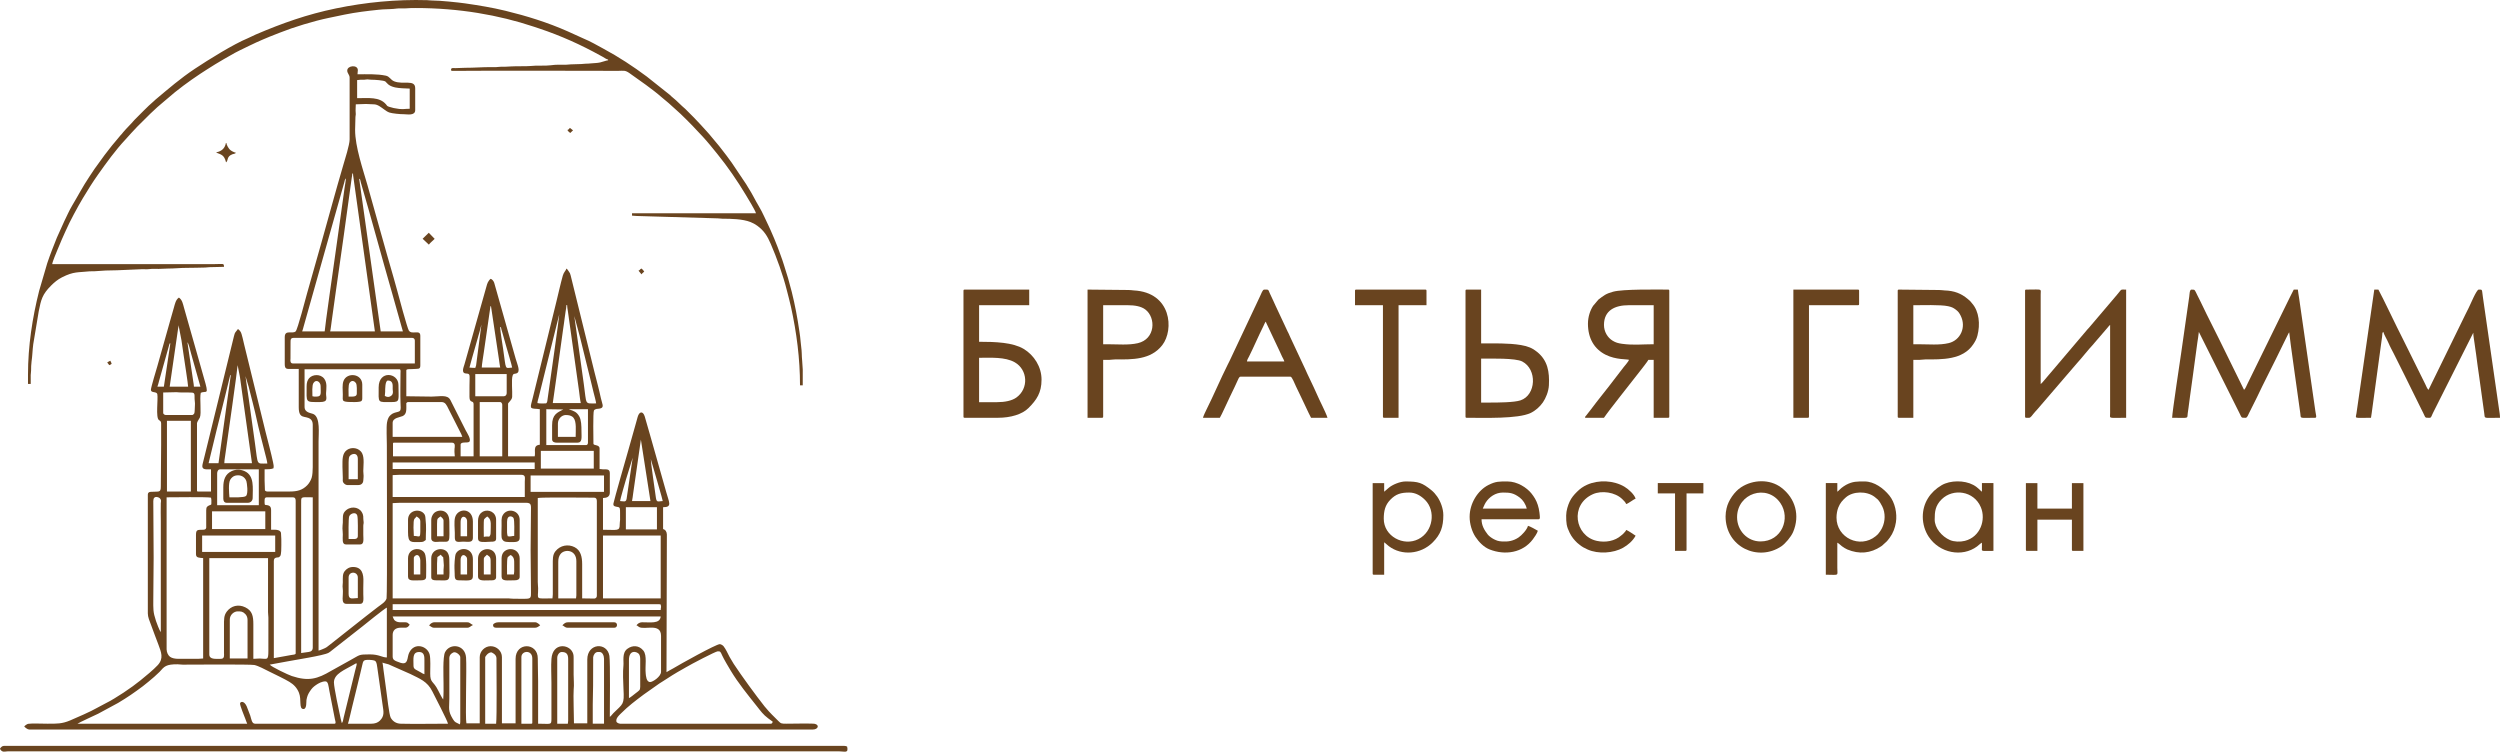 <?xml version="1.0" encoding="UTF-8"?> <svg xmlns="http://www.w3.org/2000/svg" xmlns:xlink="http://www.w3.org/1999/xlink" xmlns:xodm="http://www.corel.com/coreldraw/odm/2003" xml:space="preserve" width="619.907mm" height="186.393mm" version="1.1" style="shape-rendering:geometricPrecision; text-rendering:geometricPrecision; image-rendering:optimizeQuality; fill-rule:evenodd; clip-rule:evenodd" viewBox="0 0 18377.29 5525.68"> <defs> <style type="text/css"> .fil0 {fill:#69441F} </style> </defs> <g id="Слой_x0020_1">  <g id="_2659483984"> <path class="fil0" d="M15967.32 3071.06c129.58,0 108.82,9.19 114.59,-33.39 1.82,-13.42 4.21,-27.53 5.67,-39.64 3.46,-28.74 6.68,-51.02 10.49,-80.11 6.68,-50.94 14.03,-105.45 21.96,-159.23l32.4 -239.41c3.06,-23.36 9.13,-54.65 11.19,-79.41l297.98 595.95c19.04,38.11 11.87,35.23 46.31,35.23 11.46,0 19.5,-23.88 24.16,-33.22l59.39 -118.79c13.65,-27.29 24.64,-52.3 38.25,-79.53 14.02,-28.04 26.25,-52.5 40.27,-80.53 13.69,-27.37 25.57,-51.15 39.26,-78.52 6.9,-13.81 12.64,-25.32 19.13,-38.26l78.52 -160.06c3.48,-6.97 6.18,-12.28 10.05,-20.15l6.09 -12.04c0.33,-0.56 0.82,-1.34 1.16,-1.86 3.61,-5.63 1.19,-2.15 3.85,-5.21 0,22.2 71.02,517.85 81.37,595.12 5.63,42.09 -12.41,33.04 108.89,33.04 14.15,0 6.28,-19.04 1.71,-50.03l-111.34 -773.52c-2.53,-17.48 -5.64,-38.75 -8.32,-58.12 -2.58,-18.63 -7.38,-42.37 -8.89,-60.57l-30.2 0c-15.62,29.52 -30.32,60.63 -45.3,90.6l-294.95 601.99c-6.47,12.93 -15.42,37.15 -25.17,44.29l-182.21 -370.46c-31.38,-62.77 -61.66,-123.32 -92.61,-185.23 -15.35,-30.7 -29.93,-62.89 -45.3,-93.62 -7.8,-15.6 -14.93,-29.86 -23.16,-46.31 -21.04,-42.08 -15.24,-41.27 -43.29,-41.27 -14.01,0 -13.9,35.86 -16,50.43 -2.53,17.48 -5.64,38.76 -8.33,58.12 -5.39,38.93 -11.6,81.2 -17.05,118.85 -11.64,80.49 -22.99,158.68 -33.96,237.84 -4.96,35.82 -66.61,441.36 -66.61,476.99z"></path> <path class="fil0" d="M17429.01 3071.06c0.87,-10.38 4.1,-26.76 5.52,-36.76l70.5 -518.4c1.75,-12.32 4.05,-26.11 5.52,-39.78 3.27,-30.44 0.13,-29.7 9.06,-36.24 4.46,19.17 27.93,57.05 37.51,80.27 11,26.65 25.98,52.75 38.99,78.79 27.11,54.21 52.42,104.84 79.53,159.06l116.78 236.57c7.22,14.43 13.34,26.68 20.14,40.27 19.86,39.72 10.21,36.24 48.32,36.24 11.62,0 13.09,-14.19 23.15,-34.23l296.97 -590.91c0,26.51 6.39,52.18 9.31,78.27 2.88,25.76 8.27,54.17 11.29,79.31 6.53,54.27 14.37,106.05 21.85,159.35l38.17 275.91c5.74,41.67 -10.95,32.3 115.68,32.3 0,-22.96 -3.58,-38.75 -6.56,-59.88l-111.05 -770.79c-2.69,-19.36 -5.8,-40.63 -8.32,-58.12 -8.29,-57.33 -1.28,-53.45 -31.1,-53.45 -15.35,0 -63.48,114.94 -72.48,132.88 -7.82,15.59 -14.93,29.86 -23.15,46.31l-272.81 557.7c-9.51,-6.97 -18.33,-30.62 -24.16,-42.28l-161.07 -325.16c-15.7,-31.39 -29.6,-59.2 -45.3,-90.6 -45.95,-91.9 -89.61,-187.57 -137.91,-278.85l-30.2 0 -130.77 908.12c-6.33,42.82 -24.5,34.12 106.61,34.12z"></path> <path class="fil0" d="M14886.15 2137.87l0 924.12c0,12.04 8.56,9.06 30.2,9.06 10.42,0 23.67,-20.06 29.76,-27.62l18.12 -21.14c3.9,-4.83 6.09,-6.3 10.21,-10.93l184.27 -214.37c7.66,-8.05 10.24,-12.87 18.12,-21.14 7.67,-8.05 10.24,-12.87 18.12,-21.14l73.99 -86.07c28.47,-29.9 86.97,-104.91 111.76,-129.85 8.17,-8.21 10.23,-12.89 18.1,-21.15 13.65,-14.34 24.1,-29.45 37.75,-43.79l36.24 -42.28c7.66,-8.04 10.25,-12.87 18.12,-21.14 7.66,-8.05 11.53,-15.97 20.38,-21.9l-0.01 646.29c-0.27,46.18 -18.65,36.23 117.79,36.23l0 -942.24c-47.29,0 -28.09,-6.77 -68.79,39.93l-203.92 240.02c-3.95,4.67 -6.32,6.2 -10.27,10.87l-268.93 316.96c-7.88,8.27 -10.45,13.09 -18.12,21.14 -13.45,14.12 -46.31,57.76 -58.13,65.68l0.01 -658.37c0.27,-45.61 17.11,-36.23 -105.71,-36.23 -6.96,0 -9.06,2.1 -9.06,9.06z"></path> <path class="fil0" d="M11790.64 2388.53c0,-107.53 81.61,-144.96 181.2,-144.96l184.22 0 0 286.9c-85.05,0 -148.27,8.47 -232.41,-3.15 -28.74,-3.97 -46.87,-9.25 -68.39,-22.22 -38.98,-23.49 -64.62,-67.69 -64.62,-116.57zm-117.78 -9.06c0,108.82 47.6,187.09 130.79,228.59 76.11,37.96 158.05,30.86 171.2,37.17 -2.88,10.79 -32.34,44.77 -39.67,53.95l-60.4 78.52c-57.81,77.27 -127.06,160.45 -184.67,238.13 -7.3,9.85 -12.81,16 -19.86,25.44 -3.76,5.04 -6.23,8.38 -10.56,13.6 -6.82,8.24 -6.94,3.69 -7.98,16.18l138.92 0c38.59,-57.63 190.73,-246.5 244.65,-317.07 7.64,-9.99 79.02,-99.42 81.51,-108.75l39.26 0 0 425.82 105.7 0c6.96,0 9.06,-2.1 9.06,-9.06l0 -924.12c0,-6.96 -2.1,-9.06 -9.06,-9.06 -87.82,0 -330.37,-4.41 -404.14,15.64 -53.6,14.57 -69.94,28.84 -108.02,58.08l-38.75 45.81c-20.89,31.92 -37.99,79.79 -37.99,131.12z"></path> <path class="fil0" d="M7330.07 2956.3l-132.88 0 0 -326.16c82.47,0 191.01,-7.9 262.66,33.31 95.08,54.68 103.94,192.25 11.38,258.86 -32.87,23.66 -85.74,34 -141.16,34zm-247.64 -818.43l0 924.12c0,6.96 2.1,9.06 9.06,9.06l244.62 0c92.71,0 178.11,-25.24 224.28,-71.68 59.32,-59.66 95.84,-111.26 95.84,-209.18 0,-93.63 -54.63,-179.15 -131.09,-225.27 -79.7,-48.09 -208.06,-52.57 -327.95,-52.57l0 -268.78 368.44 0 0 -114.76 -474.14 0c-6.96,0 -9.06,2.1 -9.06,9.06z"></path> <path class="fil0" d="M9305.17 2364.38c2.77,11.86 10.46,23.32 15.52,35.81l86.16 182.63c6.75,13.39 10.41,23.97 17.07,37.29 5.69,11.37 14.41,25.48 17.15,37.21l-274.82 0c1.06,-12.82 10.04,-26.16 15.1,-36.24 34.25,-68.25 71.21,-154.98 104.69,-221.47 6.57,-13.05 12.69,-30.52 19.13,-35.23zm-462.06 706.68l123.82 0c11.6,-17.33 59.8,-125.86 73.48,-153.02 13.04,-25.87 23.23,-49.6 36.27,-75.47 7.03,-13.95 11.04,-25.29 18.09,-39.29 4.51,-8.96 12.88,-34.22 23.16,-34.22l368.44 0c11.43,0 31.14,53.22 40.27,71.47 13.3,26.6 23.89,51 37.25,77.51 23.37,46.36 49.11,106.96 73.48,153.02l120.8 0c-0.8,-9.54 -31.15,-74.58 -38.23,-88.61 -26.98,-53.44 -56.27,-124.04 -82.53,-177.19l-27.27 -57.29c-5.1,-10.35 -8.36,-20.05 -14.03,-31.28l-110.78 -236.52c-5.45,-10.79 -7.81,-18.39 -13.02,-29.25 -5.45,-11.36 -9.95,-18.51 -14.87,-30.43 -5.08,-12.3 -8.11,-18.53 -13.37,-28.91l-69.41 -148.03c-4.78,-10.74 -7.52,-18.08 -13.14,-29.14l-27.9 -59.68c-11.83,-29.14 -8.6,-25.9 -40.54,-25.9 -12.42,0 -20.9,29.76 -32.21,52.34l-222.46 472.15c-4.76,10.29 -9.39,18.8 -14.12,28.16 -50.29,99.61 -103.31,225.55 -155.04,328.16 -5.41,10.74 -25.4,52.41 -26.15,61.43z"></path> <path class="fil0" d="M10951.07 2959.32l-63.42 0 0 -323.14c75.28,0 251.88,-4.86 302.1,21.04 111.41,57.46 102.84,247.7 -13.2,285.98 -46.31,15.28 -162.24,16.12 -225.48,16.12zm-178.18 -821.44l0 924.12c0,6.96 2.1,9.06 9.06,9.06 128.49,0 376.21,9.12 469.16,-35.18 36.79,-17.54 68.44,-46.17 90.78,-78.34 20.48,-29.5 41.64,-79.41 43.98,-125.14 5.08,-98.96 -8.53,-182.16 -86.54,-245.5 -34.18,-27.75 -66.84,-41.68 -118.7,-50.42 -91.12,-15.36 -198.18,-12.05 -292.98,-12.05l0 -395.62 -105.7 0c-6.96,0 -9.06,2.1 -9.06,9.06z"></path> <path class="fil0" d="M14097.93 2530.47l-33.22 0 0 -286.9c61.05,0 202.11,-4.62 255.47,7.27 27.08,6.04 37.63,10.97 56.49,25.05 17.94,13.39 25.93,24.17 36.39,45.16 42.43,85.2 -2.64,180.65 -87.94,201.05 -69.15,16.54 -146.23,8.37 -227.19,8.37zm-147.98 -392.6l0 924.12c0,6.96 2.1,9.06 9.06,9.06l105.7 0 0 -425.82c15.13,0 30.29,0.13 45.4,0.1 18.67,-0.02 23.4,-3.2 42.07,-3.23 121.89,-0.17 276.36,5.17 353.46,-111.62 13.2,-20 23.27,-36.71 30.24,-63.38 21.51,-82.34 13.18,-178.78 -40.08,-237.87 -22.37,-24.82 -3.79,-8.55 -31.52,-31.9 -47.59,-40.09 -98.25,-60.26 -170.05,-62.49 -15.88,-0.5 -20.79,-3.17 -39.2,-3.09l-296.03 -2.95c-6.96,0 -9.06,2.1 -9.06,9.06z"></path> <path class="fil0" d="M8139.44 2530.47l-30.2 0 0 -286.9 181.2 0c52.14,0 98.14,8.3 128.68,31.39 79.99,60.46 74.09,217.89 -54.95,247.7 -68.82,15.9 -146.39,7.81 -224.72,7.81zm-144.96 540.58l105.7 0c6.96,0 9.06,-2.1 9.06,-9.06l0 -416.76c15.07,0 30.4,0.31 45.42,0.12 17.44,-0.22 22.76,-3.29 42.09,-3.21 127.01,0.52 262.62,4.06 347.42,-105.58 86.74,-112.16 68.24,-387.96 -211.39,-401.76 -14,-0.69 -18.78,-3.11 -36.23,-3.03l-302.07 -2.95 0 942.24z"></path> <path class="fil0" d="M9960.51 2137.87l0 105.7 205.36 0 0 818.42c0,6.96 2.1,9.06 9.06,9.06l105.7 0 0 -827.48 205.36 0 0 -105.7c0,-6.96 -2.1,-9.06 -9.06,-9.06l-507.36 0c-6.96,0 -9.06,2.1 -9.06,9.06z"></path> <path class="fil0" d="M13182.87 3071.06l105.7 0c6.96,0 9.06,-2.1 9.06,-9.06l0 -818.42 359.38 0c6.96,0 9.06,-2.1 9.06,-9.06l0 -96.64c0,-6.96 -2.1,-9.06 -9.06,-9.06l-474.14 0 0 942.24z"></path> <path class="fil0" d="M10171.91 3813.98c0,-58.91 10.43,-101.13 47.49,-139.74 41.22,-42.93 78.7,-53.54 139.74,-53.54 48.05,0 86.84,24.64 117.09,55.05 79.46,79.89 59.22,231.83 -49.57,287.29 -110.08,56.11 -254.76,-21.77 -254.76,-149.06zm3.01 -199.32l0 -63.42 -84.56 0 0 664.4c0,6.96 2.1,9.06 9.06,9.06l75.5 0 0 -238.58 34.47 28.95c94.26,71.15 233.77,60.68 322.65,-28.19 58.65,-58.65 77.76,-115.2 77.76,-200.08 0,-47.81 -20.15,-100.64 -44.84,-136.36 -12.01,-17.39 -26.93,-34.4 -43.18,-47.42 -68.2,-54.6 -93.43,-63.86 -189.82,-63.86 -39.35,0 -97.06,23.38 -124.52,47.62l-32.52 27.88z"></path> <path class="fil0" d="M13499.97 3804.92c0,-26.38 5.3,-54.44 13.3,-74.28 13.75,-34.1 30.71,-52.52 55.46,-74.4 52.1,-46.07 153.24,-47.93 210.88,-4.11l23.16 19.12c14.25,15.54 23.73,31.84 33.46,51.11 24.38,48.29 22.59,109.96 -0.96,158.14 -5.06,10.36 -9.22,17.05 -15.71,26.57 -12.19,17.89 -16.83,22.73 -31.71,34.72 -115.88,93.36 -287.87,11.71 -287.87,-136.87zm6.04 -190.26l0 -63.42 -84.56 0 0 673.47c101.6,0 84.57,13.08 84.56,-51.34l0 -184.22c13.93,7.37 20.61,16.35 34.04,26.36 10.55,7.87 26.8,18.39 39.66,23.76 86.82,36.24 171.05,29.05 248.91,-23.48 9.02,-6.09 8.77,-6.7 16.4,-13.8 24.35,-22.71 21.91,-16.68 46.74,-49.9 23.84,-31.91 38.62,-72.37 44.95,-112.09 10.44,-65.44 -6.71,-146.28 -48.06,-197.25 -43.03,-53.04 -110.22,-103.59 -183.32,-103.59 -53.52,0 -85.8,-1.13 -134.95,25.11 -12.44,6.64 -24,15.38 -34.23,23.15 -11.39,8.65 -18.95,19.75 -30.14,27.24z"></path> <path class="fil0" d="M11047.71 3620.7c51.9,0 78.14,2.8 123.42,36.64 23.57,17.61 44.1,48.36 51.74,81.14l-323.14 0c8.14,-15.39 11.77,-29.32 21.69,-44.75 25.9,-40.26 71.21,-73.03 126.28,-73.03zm-244.62 178.18c0,52.12 16.94,108.16 42.8,147.46 24.59,37.37 61.24,75.58 103.83,92.48 114.53,45.42 244.63,24.17 318.06,-74.23 10.92,-14.62 32.25,-44.18 36.64,-63.02 -9.73,-6.51 -62.83,-35.44 -72.48,-36.24 -6.48,27.81 -46.07,69.82 -68.81,85.2 -38.11,25.77 -76.06,32.59 -121.46,29.77 -28.62,-1.77 -40.85,-6.81 -61.45,-17.28 -15.05,-7.65 -35.16,-22.31 -44.31,-34.21 -24.56,-31.93 -45.23,-65.87 -45.23,-111.81l419.78 0c13.93,0 8.4,-22.58 5.62,-50.92 -1.64,-16.68 -7.1,-39.27 -11.98,-54.46 -10.91,-34 -26.96,-59.87 -47.52,-85.35 -33.28,-41.22 -102.1,-87.11 -175.64,-87.11 -58.99,0 -85.29,-1.64 -139.98,26.12 -78.21,39.7 -137.87,135.38 -137.87,233.6z"></path> <path class="fil0" d="M14221.75 3820.02c0,-58.22 3.85,-103.16 52.01,-150.33 83.09,-81.39 235.9,-62.52 287.19,58.77 39.16,92.61 -3.56,218.39 -117,247.32 -34.92,8.91 -79.44,7.24 -109.51,-5.72 -61.15,-26.33 -112.69,-89.4 -112.69,-150.05zm-87.58 -21.14c0,53.42 16.67,106.09 43.61,146.65 80.08,120.58 245.02,152.85 355.52,71.28 13.4,-9.9 21.89,-20.33 35.76,-27.66 0,11.11 0.08,22.22 -0.1,33.32 -0.56,34.1 -10.74,27.08 84.66,27.08l0 -498.31 -84.56 0 0 63.42c-14.39,-9.64 -27.82,-30.89 -64.36,-50.39 -65.74,-35.09 -168.79,-34.29 -231.48,2.19 -83.71,48.72 -139.04,130.13 -139.04,232.43z"></path> <path class="fil0" d="M12769.12 3801.9c0,-176.09 220.03,-247.94 318.4,-103.98 76.76,112.33 10.25,282.16 -146.26,282.16 -97.44,0 -172.14,-80.73 -172.14,-178.18zm-84.56 -6.04c0,224.9 238.55,335.63 410.19,219.93 28.23,-19.03 71.05,-69.32 85.99,-104.27 51.75,-121.04 18.19,-248.31 -87.58,-327.95 -82.76,-62.31 -206.03,-59.98 -295.67,-0.94 -46.32,30.51 -92.51,94.71 -105.65,154.07 -4.21,19.01 -7.28,37.61 -7.28,59.16z"></path> <path class="fil0" d="M14892.2 4040.48c0,6.96 2.1,9.07 9.06,9.07l75.5 0 0 -229.52 253.68 0 0 220.46c0,6.96 2.1,9.07 9.06,9.07l75.5 0 0 -498.31 -84.56 0 0 187.25 -253.68 0 0 -187.25 -84.56 0 0 489.24z"></path> <path class="fil0" d="M11512.8 3789.82c0,55.16 1.84,79 26.16,127.86 14.71,29.55 32.14,50.68 54.57,72.28 5.84,5.62 10.4,8.5 16.6,13.6 19.55,16.11 37.13,25.36 60.73,35.92 77.93,34.84 189.34,27.04 260.05,-12.76 37.16,-20.91 72.77,-52.05 92.28,-88.92 -12.25,-8.2 -58.4,-39.71 -69.46,-42.28 -2.64,9.88 -8.72,13.02 -15.04,21.2 -7.76,10.03 -11,10.43 -20.41,18.85 -47.06,42.15 -116.59,54.48 -180.75,40.26 -160.64,-35.59 -200.59,-265.48 -28.43,-343.07 63.86,-28.78 163.47,-15.71 216.77,36.95 8.66,8.55 24.71,23.67 27.88,35.54 17.43,-4.06 54.56,-35.28 69.46,-39.26 -8.02,-30.05 -51.14,-69.7 -81.36,-87.76 -78.92,-47.17 -190.26,-52.87 -274.97,-14.89 -30.55,13.7 -52.15,29.36 -74.78,52.07 -22.38,22.45 -39.95,42.15 -54.16,72.68 -11.77,25.28 -25.12,66.3 -25.12,101.72z"></path> <path class="fil0" d="M12186.26 3626.74l126.84 0 0 422.8 75.5 0c6.96,0 9.06,-2.1 9.06,-9.07l0 -413.74 123.82 0 0 -75.5 -335.22 0 0 75.5z"></path> </g> <path class="fil0" d="M4394.95 4792.79l12.55 0c21.65,0 32.63,27.62 32.63,50.2l0 476.89 -82.83 0c0,-46.85 0,-93.71 0,-140.56 0,-48.72 2.51,-91.86 2.51,-138.05l0.55 -210.29c2.47,-17.46 14.62,-38.2 34.59,-38.2zm-3606.83 -2128.46l15.06 20.08c7.68,-2.05 11.74,-6.14 17.57,-10.04 -2.01,-8.62 -6.27,-15.47 -10.04,-22.59 -8.68,4.59 -14.56,7.17 -22.59,12.55zm3383.44 -1709.29c2.08,7.8 2.32,6.47 8.02,12.06l12.06 10.53 20.67 -19.49c-7.89,-5.48 -15.37,-12.93 -23.18,-18.16 -4.35,6.5 -8.92,12.75 -17.57,15.06zm522.07 1034.11c9.58,14.31 17.67,18.6 20.08,27.61l22.07 -20.61c-2.32,-3.71 -15.66,-19.45 -19.56,-22.06 -13.4,3.58 -9.19,11.48 -22.59,15.06zm-1586.91 -234.04c2.31,2.93 42.86,41.32 45.79,43.28 5.69,-8.5 13.16,-14.39 20.7,-21.96 5.46,-5.48 19.04,-16.72 21.96,-20.71l-43.25 -44.6 -45.21 43.99zm-1517.92 -634.41c2.64,1.84 -0.9,0.12 4.86,2.67 28.53,12.68 54.61,12.92 67.93,70.12 18.67,-13.68 1.92,-42.15 46.16,-59.26 11.25,-4.35 20.72,-2.96 26.63,-11.02 -14.76,-3.44 -36.93,-14.68 -45.85,-24.43 -9.01,-9.85 -23.08,-32.14 -24.43,-48.36 -10.77,7.89 0.06,1.06 -10.81,24.33 -12.33,26.42 -34.32,38.92 -64.49,45.94zm1566.22 3478.82c14.36,3.84 16.68,15.06 37.65,15.06l240.96 0c21.73,0 24.54,-13.4 40.16,-17.57l0 -5.02c-16.07,-4.29 -16.87,-17.57 -40.16,-17.57l-240.96 0c-16.79,0 -34.67,13.93 -37.65,25.1zm469.36 -5.02c0,13.41 6.82,20.08 25.1,20.08l283.63 0c16.27,0 27.29,-10.63 37.65,-17.57 -4.06,-6.07 -22.58,-22.59 -35.14,-22.59l-271.08 0c-9.94,0 -18.46,1.89 -25.06,5.06 -5.93,2.86 -15.1,7.96 -15.1,15.02zm509.52 2.51c13.79,3.68 16.85,17.57 40.16,17.57l341.35 0c26.94,0 26.94,-40.16 0,-40.16l-341.35 0c-10.01,0 -16.9,2.59 -23.04,7.08 -4.94,3.61 -14.12,11.03 -17.12,15.51zm-1807.18 -1681.68c-19.43,0 -13.91,1.27 -30.12,-2.51 0,-24 -4.52,-79.32 7.79,-97.63 21.69,-32.26 52.45,-4.5 52.45,22.33 0,51.38 9.34,77.81 -30.12,77.81zm-72.79 -75.3c0,122.48 -11.59,115.46 97.89,115.46 65.55,0 43.63,-30.69 45.07,-65.17 1.4,-33.67 10.11,-74.99 -13.78,-106.67 -27.6,-36.6 -86.18,-32.25 -110.96,-3.21 -12.48,14.63 -18.21,33.33 -18.21,59.59zm336.33 75.3l-27.61 0c0,-25.35 -4.18,-85.24 6.99,-100.94 18.37,-25.8 39.66,-9.45 46.98,1.79 8.66,13.29 6.27,57.53 6.27,76.56 0,17.9 -14.58,22.59 -32.63,22.59zm-70.28 -15.06c0,51.63 -14.47,55.22 90.36,55.22 12.27,0 25.53,-1.03 36.73,-3.43 12.56,-2.7 15.98,-10.19 15.98,-24.18l0 -100.4c0,-82.78 -112.92,-92.83 -137.8,-27.36 -11.15,29.35 -5.27,65.29 -5.27,100.15zm333.83 17.57c-11.07,0 -17.88,-3.71 -25.1,-7.53 0,-12.58 2.58,-15.49 2.59,-30.03 0.01,-18.05 -0.54,-82.91 20,-82.91 44.55,0 33.73,44.47 35.27,62.62 1.3,15.28 4.46,26.95 -2.63,40.3 -4.14,7.81 -18.11,17.56 -30.14,17.56zm-70.28 -70.28c0,119.76 -12.21,107.93 97.89,107.93 60.93,0 47.69,-15.17 47.69,-125.5 0,-90.59 -145.58,-110.72 -145.58,17.57zm943.75 1066.74l0 -77.81c0,-57.41 41.83,-41.44 47.87,-27.79 8.05,18.2 4.84,105.34 4.84,130.7 -20.26,0.45 -26.52,7.44 -47.69,2.51 -2.21,-9.48 -5.02,-15.7 -5.02,-27.61zm15.06 70.28c41.27,0 77.81,5.06 77.81,-30.12l0 -133.03c0,-71.3 -91.97,-92.1 -124.53,-34.17 -11.98,21.32 -8.5,47.93 -8.5,79.35 0,31.77 -2.16,55.38 0.05,82.78 1.02,12.67 8.46,22.21 16.94,28.24 7.71,5.47 25.34,6.95 38.23,6.95zm-702.79 -105.42c0,-77.61 6.72,-59.13 22.59,-82.83 12.85,8.61 27.61,16.15 27.61,37.65 0,138.81 5.29,106.6 -47.69,105.42 0,-23.63 -2.51,-38.92 -2.51,-60.24zm-40.16 -57.73l0 90.36c0,82.71 22.66,72.79 87.85,72.79 27.12,0 26.62,-4.32 42.67,-15.06 0,-68.31 6.31,-81.22 -2.66,-165.51 -0.89,-8.35 -1.93,-15.13 -5.87,-21.74 -28.35,-47.62 -122,-36.1 -122,39.16zm778.09 401.6l-50.2 0c0,-21.89 -1.68,-103.78 3.51,-121.98 2.3,-8.06 4.75,-7.89 10.35,-12.24 7.17,-5.57 5.38,-6.6 13.75,-8.84 26.98,18.07 25.1,35.62 25.1,75.3l0 45.18c0,12.56 -2.2,11.21 -2.51,22.59zm-90.36 -120.48l0 135.54c0,37.36 41.99,27.61 97.89,27.61 19.03,0 35.14,-6.51 35.14,-25.1l0 -135.54c0,-38.17 -27.22,-68.06 -65.6,-68.63 -26.82,-0.4 -51.54,14.02 -61.47,36.93 -3.28,7.57 -5.95,19.34 -5.95,29.19zm-90.36 -158.13c-13.01,0 -31.16,-1.81 -40.16,2.51 0,-15.65 -2.51,-118.63 1.9,-128.62 2.38,-5.4 18.4,-18.76 23.2,-21.98l9.44 8.13c22.92,21.18 15.66,58.34 15.66,104.82 0,24.85 -3.46,25.31 -10.04,35.14zm-82.83 -115.46l0 125.5c0,11.33 2.64,20.23 10.61,24.53 18.34,9.89 65.98,2.82 84.74,3.06 21.04,0.27 37.67,-1.75 37.67,-22.57l0 -138.05c0,-57.95 -56.63,-80.65 -96.15,-61.02 -5.13,2.55 -16.46,11.34 -19.79,15.35 -10.39,12.51 -17.08,30.9 -17.08,53.2zm42.67 281.12c0,-17.99 14.53,-20.59 22.59,-32.63 28.92,19.37 27.61,21.27 27.61,72.79l0 72.79 -50.2 0 0 -112.95zm-42.67 -2.51l0 128.01c0,40.3 43.5,30.12 105.42,30.12 15.66,0 27.61,-7.18 27.61,-22.59l0 -135.54c0,-19.83 -5.59,-36.82 -14.58,-48.16 -32.7,-41.26 -118.44,-26.54 -118.44,48.16zm-301.2 -256.02c0,-46.24 5.07,-37.81 25.1,-55.22 7.87,5.27 22.59,17.48 22.59,30.12l0 115.46 -47.69 0 0 -90.36zm-42.67 -30.12l0 135.54c0,14.67 8.86,22.7 22.23,25.58 12.99,2.8 25.63,-0.58 43.01,-0.5 80.9,0.41 67.79,16.24 67.79,-148.07 0,-96.68 -87.24,-91.93 -114.81,-59.59 -9.16,10.75 -18.22,27.92 -18.22,47.04zm-128.01 278.61c0,-8.28 14.19,-20.08 22.59,-20.08 16.43,0 25.1,22.08 25.1,40.16l0 102.91 -47.69 0 0 -122.99zm-42.67 5.02l0 133.03c0,37.22 39.52,27.61 97.89,27.61 19.77,0 35.14,-5.48 35.14,-25.1 0,-39.76 4.97,-143.84 -10.11,-173.12 -25.25,-49.03 -122.92,-43.07 -122.92,37.58zm386.54 -266.06c0,-60.55 47.69,-44.23 47.69,-7.53l0 110.44 -47.69 0 0 -102.91zm90.36 112.95l0 -117.97c0,-103.68 -112.87,-102.15 -131.55,-28.64 -7.27,28.6 -2.22,83.96 -1.4,111.39 1.44,48.29 -8.9,72.18 45.43,65.74 41.49,-4.92 87.52,15.9 87.52,-30.52zm-215.86 235.94l0 35.14 -47.69 0 0 -80.32c0,-19.7 2.51,-28.54 2.51,-47.69 8.73,-5.85 16.37,-11.72 25.1,-17.57 24.65,36.81 14.69,-13.85 22.31,78.26 0.8,9.66 -2.23,18.61 -2.23,32.18zm-90.36 -82.83l0 138.05c0,17.9 14.58,22.59 32.63,22.59 120.29,0 100.4,21.61 100.4,-150.6 0,-21.77 -4.32,-40.64 -13.56,-54.21 -29.04,-42.7 -119.47,-29.36 -119.47,44.17zm215.86 10.04c0,-27.26 18.26,-48.13 39.72,-24.66 5.6,6.12 7.97,10.99 7.97,22.16l0 110.44 -47.69 0 0 -107.93zm-15.06 150.6c64.75,0 105.42,10.65 105.42,-30.12l0 -125.5c0,-86.83 -97.78,-93.51 -125.45,-40.11 -8.06,15.55 -11.28,91.79 -9.96,107.75 4.81,58.09 -7.24,87.98 29.99,87.98zm-808.21 100.4l0 -120.48c0,-49.09 67.77,-46.5 67.77,0l0 150.6c-35.62,0 -67.77,16.75 -67.77,-30.12zm-15.06 72.79l100.4 0c30.67,0 22.59,-42.21 22.59,-70.28 0,-30.42 -0.5,-61.36 0.69,-91.44 2.2,-55.22 -8.82,-109.36 -75.99,-109.36 -28.48,0 -48.81,14.13 -61.77,31.09 -16.23,21.24 -13.38,46.31 -13.44,81.94 -0.03,20.21 -3.6,23.21 -0.78,43.26 7.49,53.27 -18.61,114.78 28.3,114.78zm60.24 -476.89l-45.18 0c0,-23.29 -2.84,-152.42 4.96,-168.23 10.67,-21.65 50.78,-32.79 58.93,-3.58 5.87,21.05 3.89,126.05 3.89,151.73 0,12.95 -10.45,20.08 -22.59,20.08zm-65.26 40.16l105.42 0c30.67,0 22.59,-42.21 22.59,-70.28l-0.01 -67.78c1.21,-22.35 5.21,-10.17 0.7,-43.34 -2.43,-17.9 3.76,-31.42 -12.66,-57.62 -24.77,-39.53 -88.6,-45.79 -125.42,-1.27 -16.28,19.68 -12.12,46.12 -13.12,79.75 -0.44,14.61 -3.26,24.47 -2.68,42.67 0.48,14.99 2.62,26.44 2.6,45.1 -0.04,30.63 -7.87,72.79 22.59,72.79zm20.08 -604.9c0,-11.91 1.4,-34.36 5.88,-41.81 12.42,-20.61 61.89,-35.67 61.89,19.22l0 148.09 -67.77 0 0 -125.5zm-45.18 35.14c0,29.74 2.68,53.33 2.51,80.31 -0.1,16.66 -2.54,27.25 5.55,37.12 5.39,6.56 16.05,15.6 27.07,15.6l82.83 0c15.11,0 24.78,-6.89 30.87,-16.82 5.88,-9.6 4.53,-29.46 6.18,-41.68 1.49,-11.03 -1.93,-28.95 -1.93,-44.41 0,-33.2 9.24,-95.74 -8.26,-129.78 -22,-42.78 -78.87,-48.72 -111.58,-25.22 -35.94,25.82 -33.25,69.24 -33.25,124.87zm-830.8 223.39c-2.68,-32.15 -9.15,-103.22 5.97,-129.57 7.06,-12.31 20.56,-25.48 35.69,-29.57 39.99,-10.81 72.06,9.09 82.78,39.72 3.54,10.13 16.12,94.21 -3.38,109.95 -15.21,12.28 -90.28,9.47 -121.05,9.47zm-45.18 -72.79l0 82.83c0,17.34 8.04,30.12 25.1,30.12l155.62 0c20.08,0 35.14,-15.06 35.14,-35.14 0,-72.49 14.37,-164.44 -58.74,-197.28 -31.69,-14.24 -65.07,-14.75 -96.11,-0.23 -47.14,22.05 -61.01,64.11 -61.01,119.7zm-1641.52 1920.13c2.4,8.97 10.82,17.32 19.63,20.65 10.42,3.94 21.63,-0.57 35.59,-0.57l6116.79 0c37.44,0 67.23,16.42 55.22,-35.14 -6.07,-2.91 -10.98,-5.02 -20.08,-5.02l-6179.54 0c-12.43,0 -22.5,12.45 -27.61,20.08zm205.82 -2748.42l0 67.77 20.08 0 -0.1 -65.36c0.18,-14.27 2.71,-17.35 2.69,-32.45 -0.02,-19.14 0.73,-48.38 3.48,-66.79 6.58,-44 6.7,-85.05 12.55,-128.01l40.14 -240.97c17.13,-86.55 25.82,-124.53 91.2,-189.92 23.72,-23.71 48.5,-44.47 80.07,-60.49 88.04,-44.65 118.36,-34.55 202.04,-43.94 11.25,-1.26 23.37,0.43 34.64,-0.5 55.01,-4.54 112.93,-7.57 168.36,-7.34l168.47 -7.22c22.67,-2.55 46.67,1.93 68.85,-1.43 21.5,-3.26 46.18,-0.69 68.91,-1.37l67.7 -2.58c42.22,0.22 93.28,-5.27 135.51,-5.05 47.97,0.25 89.39,-1.79 138.16,-2.4 14.24,-0.17 17.36,-2.67 32.44,-2.69l105.5 -2.42c0,-28.66 -4.85,-20.08 -70.28,-20.08l-1192.23 0c1.54,-18.46 30.43,-84.87 37.65,-102.91 6.83,-17.07 13.4,-32.28 20.78,-49.5 7.51,-17.51 14.02,-34.66 21.89,-50.89 3.95,-8.14 6.45,-15.55 10.85,-24.29 4.71,-9.36 6.74,-14.12 11.02,-24.13 24.4,-57.16 87.63,-174.02 122.29,-231.62 35.64,-59.22 72.08,-118.27 111.85,-174.28 63.33,-89.18 128.14,-179.44 202.71,-259.13 28.8,-30.78 55.39,-62.96 85.32,-92.89 65.42,-65.43 129.45,-131.41 201.77,-189.78 6.24,-5.03 12.91,-10.56 19.08,-16.06 71.28,-63.48 163.21,-130.66 243.1,-183.59 15.74,-10.43 28.23,-18.65 44.17,-28.62 43.58,-27.25 85.6,-54.78 130.8,-80.04l46.43 -26.36c44.26,-26.93 92.82,-48.16 139.37,-71.47 9.2,-4.61 14.32,-7.34 23.91,-11.23 8.86,-3.59 16.79,-8.3 25.49,-12.17 33.05,-14.7 65.79,-29.32 99.98,-43.09l75.65 -29.76c100.98,-40.37 249.93,-85.57 356.65,-107.7 39.08,-8.1 79.64,-16.85 118.38,-24.69 82.4,-16.66 165.81,-26.91 248.27,-35.36 11.21,-1.15 23.23,-2.46 32.25,-2.88 30.94,-1.47 74.86,-2.02 101.83,-6.1 22.06,-3.34 46.17,0.28 68.7,-1.58 22.17,-1.84 44.64,-2.38 70.41,-2.38 319.77,0 611.49,51.07 869.39,137.1 14.94,4.98 26.94,9 41.4,13.82 155.53,51.81 306.1,119.51 448.81,198.77 7.06,3.93 11.21,5.67 17.88,9.73 11.4,6.93 25.04,16.55 38.13,19.6l0 5.02c-12.15,1.01 -43.33,12.61 -59.23,16.06 -24.34,5.28 -42.19,4.03 -68.4,6.9 -11.84,1.3 -20.13,2.07 -35.59,2.06 -15.53,-0.01 -19.43,2.67 -34.97,2.68 -28.01,0.02 -46.89,2.3 -75.47,2.34 -15.52,0.02 -19.45,2.66 -34.97,2.68 -36.19,0.05 -75.41,-1.6 -111.58,3.87 -36.61,5.54 -112.27,0.53 -147.72,5.39 -19.72,2.7 -120.99,1.15 -147.27,3.33 -22.98,1.9 -46.37,2.43 -72.98,2.32 -16.06,-0.07 -20.48,2.49 -34.98,2.67 -13.31,0.17 -26.92,-0.07 -40.26,-0.1 -61.1,-0.14 -124.95,5.32 -185.75,5.01l-72.78 2.52c-18.12,-0.06 -32.63,-4.49 -32.63,12.55 0,9.68 8,7.82 17.35,7.75 403.3,-3.11 806.72,-0.22 1210.02,-0.22 41.55,0 50.64,-7.06 85.33,17.58l120.13 85.69c39.08,29.32 78.65,58.11 115.17,90.64 22.51,20.05 47.5,37.93 69.07,58.94l40.95 36.85c20.59,15.9 129.23,124.81 141.24,139.87l49.98 52.93c37.36,40.33 72.05,83.81 106.81,126.62 77.57,95.56 147.51,197.61 211.13,303.41 11.86,19.72 69.29,112.99 74.21,134.12l-911.12 0 0 17.57c14.49,0 19.02,2.64 35.08,2.57l595.01 17.43c15.52,0.02 19.45,2.66 34.97,2.68 61.53,0.08 148.58,1.4 206.3,24.62 18.37,7.39 33.38,15.44 48.75,26.55 50.71,36.64 75.16,77.03 99.65,133.78 44.29,102.65 90.17,228.64 118.28,341.04 10.44,41.77 21,79.22 30.55,122.56 41.34,187.75 66.33,381.3 66.33,576.22l20.08 0 0.08 -115.54c-1.14,-37.98 -7.07,-84.39 -7.6,-122.92 -0.34,-24.93 -5.82,-53.54 -7.46,-77.88 -1.73,-25.72 -5.95,-55.06 -9.36,-78.49 -15.24,-104.8 -32.68,-197.13 -56.49,-292.39 -16.75,-67 -36.09,-134.13 -58.17,-200.36 -7.65,-22.94 -13.68,-43.49 -22.38,-65.47 -8.52,-21.54 -14.62,-40.62 -22.91,-62.42 -8.3,-21.82 -16.04,-41.19 -25.1,-62.75l-26.52 -61.33c-4.84,-9.73 -8.21,-18.98 -13.39,-29.28 -24.24,-48.19 -44.36,-99.74 -72.46,-145.9 -27.33,-44.88 -49.38,-93.46 -78.34,-137.51 -6.2,-9.43 -10.19,-17.29 -16.06,-26.61l-105.89 -157.66c-23.65,-33.54 -48.48,-66.19 -74.23,-98.96 -12.8,-16.29 -24.6,-32.11 -38.09,-47.25 -23.76,-26.67 -44.83,-55.59 -69.01,-81.58 -31.74,-34.12 -62.26,-69.75 -95.41,-102.88l-65.21 -65.31c-8.04,-7.96 -14.21,-11.48 -22.65,-20.02 -15.53,-15.71 -29.62,-27.37 -45.12,-42.73l-33.82 -28.93c-4.77,-4.01 -6.75,-7.05 -11.52,-11.06l-169.24 -134.46c-100.35,-74.86 -207.13,-144.92 -317.77,-204.3 -46.16,-24.78 -96.31,-54.5 -144.4,-73.97l-119.18 -54.01c-146.67,-65.24 -302.09,-113.46 -458.44,-151.48 -97.47,-23.7 -193.6,-39.35 -294.81,-54.08 -48.46,-7.05 -187.89,-21.58 -239.84,-21.19 -17.49,0.13 -26,-2.17 -40.08,-2.59 -225.08,-6.73 -453.74,15.72 -670.06,60.5 -213.2,44.14 -394.74,108.54 -590.75,192.36 -20.03,8.57 -38.22,19.09 -58.06,27.28 -105.15,43.39 -289.36,157.95 -386.98,222.94 -110.67,73.67 -191,144.17 -291.42,228.14 -8.88,7.43 -12.21,12.63 -22.27,20.4 -22.76,17.58 -108.94,105.61 -132.24,128.8 -8.57,8.52 -12.39,15.1 -21.29,23.89 -14.93,14.76 -26.89,28.73 -41.48,43.86l-20 22.67c-4.78,5.38 -4.94,7.09 -10.04,12.54 -4.56,4.87 -6.48,6.03 -10.88,11.71 -25.21,32.54 -53.59,61.93 -78.15,95.04 -12.87,17.35 -25.78,32.66 -38.37,49.48l-72.78 100.41c-12.03,16.94 -23.57,35.34 -35.15,52.7 -55.42,83.12 -82.53,138.54 -129.46,216.92 -22.37,37.36 -39.26,77.86 -58.79,116.91l-53.8 119.39c-24.83,62.29 -49.46,123.9 -70.76,187.77l-59.7 203.85c-49.68,197.34 -81.79,404.19 -81.79,615.98zm3699.69 2565.19l-72.79 0 0 -489.44c0,-48.78 80.32,-56.16 80.32,10.04l0 471.88c0,5.78 -1.75,7.53 -7.53,7.53zm-258.53 0l-80.32 0 0 -489.44c0,-2.87 19.77,-35.14 45.18,-35.14 0.91,0 37.65,14.21 37.65,42.67 0,79.81 4,431.14 -2.51,481.91zm527.1 0l-77.81 0 0 -484.42c0,-19.15 13.97,-42.67 32.63,-42.67 27.77,0 47.69,9.18 47.69,50.2l0 454.3c0,12.56 -2.19,11.21 -2.51,22.59zm356.41 -22.59c0,-19.35 15.3,-34.23 32,-50.83 58.53,-58.19 105.12,-92.7 169.87,-141.36l114.84 -80.94c8.66,-5.66 16.41,-10.01 24.65,-15.51 39.71,-26.55 101.67,-65.21 144.71,-88.71 8.44,-4.61 15.89,-8.86 23.93,-13.72 36.59,-22.09 220.74,-118.45 235.46,-118.45 20.6,0 19.55,1.48 33.46,31.8 12.33,26.88 46.44,84.27 61.45,109.23 56.29,93.65 125.79,178.03 193.41,263.4 28.34,35.78 45.25,60.33 82.44,88.24 11.72,8.8 21.61,16.53 33.34,24.39 -1.67,7.15 -3.88,15.06 -12.55,15.06l-1109.41 0c-6.05,0 -13.97,-3.68 -18.59,-6.51 -6.43,-3.93 -9.02,-6.92 -9.02,-16.08zm-1972.84 22.59c4.96,-10.34 25.31,-100.87 30.09,-120.51 9.87,-40.59 19.95,-82.17 30.15,-122.96l29.92 -123.19c4.39,-21.26 9.26,-38.83 14.27,-61.03 7.61,-33.75 9.18,-41.67 43.67,-41.67 16.61,0 44.96,1.14 53.48,9.27 10.12,9.66 12.1,31.16 14.43,48.31l38.93 274.82c7.16,48.54 15.24,80.18 -20.82,115.06 -14.66,14.18 -35.4,21.99 -63.35,21.99 -56.92,0.01 -113.84,-0.09 -170.77,-0.09zm825.78 -489.44l0 476.89c0,8.65 -1.86,9.72 -2.51,17.57 -30.58,-16.18 -35.49,-12.19 -51.65,-38.7 -38.25,-62.74 -26.16,-78.37 -26.16,-152.05l0 -276.1c-0.01,-21.83 -5.49,-44.91 28.79,-61.76 18.46,-9.07 51.53,18.5 51.53,34.15zm-1618.93 341.36c0,16.79 30.73,91.03 38.72,111.88 4.7,12.28 8.87,25.54 13.99,36.21l-1247.45 0c8.14,-7.07 135.79,-65.39 152.27,-73.63l146.55 -79.34c70.4,-42.13 116.14,-73.78 181.3,-122.4 29.74,-22.19 55.52,-45.53 83.88,-69.23l39 -36.3c35.84,-40.74 47.71,-56.23 132.5,-55.92 15.88,0.06 20.88,2.72 37.51,2.66 38.55,-0.16 498.57,-3.42 527.01,2.59 29.61,6.26 77.88,32.46 106.4,46.71 42.17,21.08 117.24,56.4 151.21,77.19 32.28,19.76 55.39,43.23 70.32,80.27 20.79,51.58 -3.14,119.47 33.64,119.47 24.88,0 19.71,-57 21.43,-66.42 5.24,-28.63 12.34,-44.63 25.75,-64.61 14.18,-21.13 23.53,-31.03 44.66,-45.7 17.61,-12.23 43.73,-26.58 68.79,-26.58 21.64,0 22.55,36.17 29.08,68.82l40.16 205.82c2.29,11.42 12.06,36.6 -1.46,36.6l-584.82 0c-23.89,0 -26.43,-31.77 -35.41,-59.97l-26.46 -68.92c-21.4,-45.22 -48.57,-31.98 -48.57,-19.2zm2858.85 -40.16l-0.01 -278.62c-0.45,-82.98 61.49,-63.14 74.38,-44.23 6,8.8 8.46,22.76 8.46,36.72l0 203.31c0,26.4 -8.05,26.67 -34.79,48.03 -6.85,5.47 -40.42,32.76 -48.04,34.79zm-1583.79 -238.45c0,-55.07 -9.01,-100.4 42.67,-100.4 38.33,0 37.71,36.72 37.65,62.74 -0.08,33.46 -0,66.94 -0,100.4 -9.77,-2.28 -15.43,-6.57 -23.65,-11.49 -8.31,-4.97 -14.19,-7.55 -22.6,-12.54 -10.04,-5.95 -25.6,-11.63 -30.71,-22 -2.28,-4.64 -3.36,-10.69 -3.36,-16.72zm-527.1 421.68c-2.71,-11.63 -5.53,-20.12 -8.6,-34.07 -10.91,-49.68 -49.13,-226.9 -49.13,-264.62 0,-64 82.46,-93.32 139.12,-126.94 37.85,-22.46 31.78,-19.48 17.01,39.59l-84.34 344.86c-5.23,20.92 -5.09,34.6 -14.05,41.17zm298.69 -444.27c9.19,4.41 32.91,8.82 44.9,12.83l160.08 70.83c69.33,34.97 124.99,53.41 162.32,128.84 15.82,31.97 113.14,219.06 114.61,236.78 -106.65,0 -242.32,2.62 -346.47,0.1 -33.05,-0.8 -58.64,-16.38 -74.21,-43.76 -12.2,-21.44 -27.82,-166 -32.85,-200.58 -5.07,-34.83 -8.77,-66.96 -13.76,-101.7 -2.28,-15.86 -4.69,-34.62 -6.95,-50.78 -1.46,-10.45 -4.87,-46.31 -7.67,-52.57zm-1121.96 -316.26c0,-35.89 31.73,-60.24 57.73,-60.24 23.1,0 37.42,0.12 55.96,19.33 9.91,10.27 16.82,24.31 16.82,43.42l0 283.63 -130.52 0 0 -286.14zm293.67 331.32l133.65 -24.48c47.74,-9.7 261.49,-41.73 298.91,-62.52 10.48,-5.82 13.97,-10.09 23.15,-17.01l223.7 -175.39c13.7,-11.09 168.11,-136.19 181.51,-139.77l0 366.45c-36.15,0 -55.97,-22.59 -125.5,-22.59 -86.91,0 -69.89,3.28 -146.4,44.36l-138.67 77.18c-99.02,58.21 -163.71,78.65 -288.15,37.55 -25.69,-8.49 -150.22,-67.45 -162.19,-83.79zm230.92 -85.34l0 -1089.33c-0.01,-66.05 -7.73,-55.22 85.34,-55.22l0 1104.39c0,20.12 -11.38,30.24 -30.41,32.34l-54.93 7.82zm672.67 -268.57l1970.32 0c-4.75,57.04 -80.97,41.36 -138.2,42.52 -18.28,0.37 -32.75,11.89 -40.01,22.74 7.79,2.08 11.4,7.14 18.51,11.61 40.13,25.27 162.21,-33.63 162.21,66.2l0 263.55c0,34.87 -60.69,75.3 -80.32,75.3 -28.08,0 -30.78,-47.19 -32.27,-60.6 -6.39,-57.75 12.18,-133.93 -17.49,-170.75 -31.2,-38.71 -79.46,-41.94 -118.51,-12.21 -39.66,30.19 -24.29,90.76 -27.88,122.72 -5.02,44.75 -2.16,123.97 0.38,171.03 6.35,117.6 -1.3,106.25 -74.71,178.82 -9.38,9.27 -15.04,19.86 -25.71,27.01 0,-62.22 4.1,-403.35 -3.18,-448.62 -16.49,-102.64 -162.48,-94.79 -162.48,26.94l0 469.36 -97.89 0c0,-41.67 -5.73,-216.15 -2.14,-248.12 4.18,-37.23 -0.37,-72.44 -0.37,-110.81l0 -115.46c0.06,-23.64 -0.11,-32.95 -8.31,-49.42 -29.92,-60.02 -145.36,-69.89 -154.72,49.54 -4.05,51.77 -0.12,121.8 -0.12,175.57l0.01 261.04c0.23,52.44 -0.94,40.15 -97.89,40.15l0 -313.75c0,-58.29 -2.88,-108.64 -2.48,-165.69 0.83,-118.95 -163.18,-122.1 -163.18,2.54l0 474.38 -100.4 0 0 -486.93c0,-45.09 -38.43,-80.32 -82.83,-80.32 -42.98,0 -80.32,37.47 -80.32,80.32l0 486.93 -97.89 0c-9.43,-40.5 3.31,-405.07 -2.61,-484.33 -7.19,-96.3 -118.92,-107.87 -154.31,-39.04 -18.03,35.06 -11.26,180.82 -11.26,229.7 0,47.92 1.35,71.53 -2.51,117.97 -5.05,-3.7 -31.78,-55.87 -37.67,-67.75 -35.38,-71.39 -57.99,-51.08 -57.72,-123 0.15,-37.98 3.41,-108.95 -4.04,-139.03 -15.8,-63.81 -113.11,-93.85 -150.78,-13.3 -6.48,13.86 -8.59,28.57 -12.3,45.43 -9.93,45.17 -38.9,34 -79.98,17.66 -16.92,-6.73 -28.99,-13.9 -28.99,-36.27l0 -158.13c0,-32.33 19.52,-49.43 47.95,-52.45 45.64,-4.84 55.02,10.8 77.55,-22.85 -11.33,-7.59 -10.85,-15.48 -27.8,-17.38 -24.78,-2.78 -56.16,6.66 -80.66,-12.21 -9.78,-7.53 -11.77,-19.64 -17.05,-30.64zm1970.32 -47.69l-1970.32 0 0 -42.67 1957.78 0c6.78,0 6.92,1.2 12.55,2.51 5.97,25.63 0,18.39 0,40.16zm-3232.84 358.93c-40.51,0 -85.34,5.98 -85.34,-32.63l0 -707.81 431.71 0 -0.03 396.61c-0.1,17.59 2.61,23.89 2.63,40.04l-0.09 243.55c0.01,76.09 -8.38,59.42 -62.9,57.85l-47.55 2.39 0 -253.51c0,-61.94 -8.4,-99.63 -58.5,-124.73 -52.46,-26.28 -105.54,-10.31 -136.29,30.33 -22.97,30.36 -21.06,58.63 -21.06,109.46l0 195.78c0.04,14.11 6.15,42.67 -22.59,42.67zm2808.65 -906.1l424.19 0 0 461.83 -424.19 0 0 -461.83zm-198.29 461.83l-130.52 0 0 -268.57c0,-24.72 5,-42.04 16.02,-56.77 29.46,-39.35 117.01,-34.02 117.01,51.75l0 251c0,12.56 -2.19,11.21 -2.51,22.59zm-2748.42 -461.83l537.13 0 0 120.48 -537.13 0 0 -120.48zm2575.23 461.83c-132.03,0 -104.17,13.22 -105.32,-75.4 -0.2,-15.61 -2.66,-26.24 -2.61,-45.08l0 -617.46c27.67,-6.44 357.51,-2.51 414.14,-2.51 14.96,0 20.08,10.13 20.08,25.1l0 695.26c0,12.04 -5.7,18.55 -16.49,21.34l-91.44 -1.25 0 -251c0,-53.31 -10.19,-102.1 -55.32,-125.4 -47.41,-24.48 -105.74,-14.21 -140.9,29.59 -21.55,26.85 -19.65,56.62 -19.65,103.34l0.06 213.41c0.06,14.39 -2.32,19.09 -2.57,30.06zm-158.13 -70.28c0,87.18 12.68,72.08 -128.02,72.81 -16.79,0.09 -23.89,-2.2 -37.55,-2.61l-850.96 0.08 0 -700.28c20.77,0 31.46,-2.51 52.71,-2.51l928.69 0c41.21,0 35.14,21.36 35.14,62.75 0,97.08 -2.51,188.85 -2.51,283.63 0,95.74 2.51,188.17 2.51,286.14zm697.77 -599.88l228.41 0 0 163.15 -228.41 0 0 -163.15zm-3042.08 30.12l391.55 0 0 130.52 -391.55 0 0 -130.52zm37.65 -278.61c0,-14.23 6.71,-30.12 22.59,-30.12l283.63 0 0 263.55 -306.21 0 0 -233.43zm-155.62 454.3l0 138.05c0,14.45 4.63,21.28 15.17,24.99 7.19,2.53 27.65,5.13 37.54,5.13l0 737.93c-15.92,0 -20.96,2.51 -37.65,2.51l-143.07 0c-25.79,0 -47.98,-4.25 -62.88,-14.93 -13.26,-9.51 -24.97,-32.59 -24.97,-55.35l0 -1116.94c48.89,0 298.99,-3.85 326.3,2.51 4.27,18.32 2.51,23.31 2.51,45.18 0,8.16 -4.06,6.68 -10.6,9.48 -19.39,8.32 -27.07,12.49 -27.17,38.09l0.04 128.05c-1.88,13.3 -11.94,15.27 -27.4,15.28 -39.05,0.01 -47.82,0.16 -47.82,40.02zm504.5 -235.94c0,-23.39 -4.29,-42.67 17.57,-42.67l190.76 0c14.96,0 20.08,10.13 20.08,25.1l0 1121.95c0,9.71 -16.87,9.55 -35.14,12.55 -14.05,2.3 -28.28,4.86 -42.48,7.72l-83.02 14.87 0 -712.83c0,-14.64 4.23,-22.7 16.83,-25.84 17.34,-4.32 18.37,2.62 30.34,-12.33 8.15,-10.19 8.05,-61.48 8.05,-79.8 0,-30.71 0.49,-57.44 -2.46,-87.9 -2.96,-30.47 -52.71,-25.05 -72.84,-25.05l0 -143.07c0,-29.43 -11.02,-37.31 -45.18,-40.16 -1.31,-5.63 -2.51,-5.77 -2.51,-12.55zm-763.03 948.77c-9.51,-10.94 -31.36,-70.22 -35.46,-82.51 -22.67,-68.04 -19.76,-89.49 -19.76,-158.45 0,-104.6 2.51,-203.9 2.51,-306.22l-2.51 -416.66c0,-47.39 42.33,-25.75 45.52,-22.93 16.68,14.77 10.01,27.68 9.64,37.89 -1.6,43.87 0.06,91.35 0.06,135.64l0 813.23zm3529.02 -1415.62l70.28 451.79 -135.54 0c3.84,-16.5 5.59,-35.87 8.28,-54.46l56.98 -397.33zm-810.72 263.55l539.64 0 0 120.48 -539.64 0 0 -120.48zm-2673.12 -401.6l175.7 0 0 519.57 -175.7 0 0 -519.57zm2630.45 446.77l0 112.95 -971.36 0 0 -160.64c20.77,0 31.46,-2.51 52.71,-2.51l891.04 0c36.75,0 27.61,23.71 27.61,50.2zm-971.36 -140.56l1044.15 0 0 47.69 -1044.15 0 0 -47.69zm1089.33 -85.34l389.04 0 0 130.52 -389.04 0 0 -130.52zm-2228.85 -630l17.13 88.28c4.29,30.44 8.43,61.12 12.55,90.36l75.73 541.72 -203.31 0c0,-17.63 2.79,-30.24 4.88,-45.32 2.12,-15.31 3.87,-27.8 6.25,-43.95 7.96,-54.01 86.76,-609.52 86.76,-631.09zm3037.06 690.24l44.66 153.62c12.94,47.57 32.79,110.47 43.18,155.1 -31.82,0 -45.01,15.95 -50.67,-27.14 -5.39,-41.04 -37.18,-255.51 -37.18,-281.59zm-195.78 311.24c-16.85,0 -17.44,-2.51 -30.12,-2.51 1.06,-12.79 39.32,-143.99 43.75,-159.55l49.12 -159.21 -43.06 290.77c-1.94,14.37 -2.77,30.5 -19.69,30.5zm-1061.72 -730.4l150.6 0c8.13,0 15.06,10.91 15.06,20.08l0 379.01 -165.66 0 0 -399.08zm-185.74 366.45l2.51 32.63 -454.3 0 0 -92.87c0,-5.78 1.75,-7.53 7.53,-7.53l426.69 0c27.85,0 19.16,34.75 17.94,45.55 -0.83,7.3 -0.37,14.86 -0.37,22.22zm760.52 -208.33c0,-35.58 28.88,-62.75 57.73,-62.75 21.74,0 42.78,3.27 57.11,20.69 22.97,27.93 15.67,94.7 15.67,139.95l-130.52 0 0 -97.89zm-1214.82 -5.02c0,-37.51 53.56,-41.06 73.18,-49.81 32.83,-14.65 27.22,-50.99 27.22,-95.77 5.17,-3.46 6.51,-7.53 12.55,-7.53l245.98 0c28.84,0 38,23.01 51.05,49.35l94.53 186.58c2.9,6.51 4.52,13.79 7.53,20.08l-512.03 0 0 -102.91zm1172.16 17.57l0 102.91c0,18.97 15.88,25.1 35.14,25.1l150.6 0c38.09,0 30.12,-38.76 30.12,-82.83 0,-41.27 -1.17,-84.6 -16.71,-111.3 -19.44,-33.43 -41.11,-38.89 -69.11,-48.85l-5.35 -2.19c-0.38,-0.16 -1.17,-0.47 -1.7,-0.81l140.56 0 0 245.98c0,8.46 -4.43,17.57 -12.55,17.57l-293.67 0 0 -263.55 124.8 1.81c-44.79,23.33 -82.14,36.24 -82.14,116.15zm-1819.73 -135.54l0 -276.1 697.77 0c11.62,0 7.57,20.03 7.53,32.62 -0.16,50.33 -2.17,168.49 -0.01,208.34 4.16,77.02 2.29,64.99 -42.16,78.3 -11.73,3.51 -18.58,7.6 -27.83,14.83 -16.53,12.91 -24.37,30.64 -29.04,56.3 -6.09,33.45 -1.35,126.59 -1.35,166.82 0,43.33 3.65,1109.43 -2.03,1127.45 -8.36,26.52 -38.25,43.14 -63.25,62.24 -115.41,88.17 -236.11,186.06 -352.82,277.18 -22.42,17.51 -24.29,21.34 -52.66,32.67 -9.1,3.63 -22.81,9.49 -31.22,11.45l0 -1538.61c0,-59.14 13.84,-174.03 -36.33,-199.61 -18.35,-9.36 -66.58,-9.1 -66.58,-53.9zm-825.78 60.24l-193.27 0c-9.17,0 -20.08,-6.93 -20.08,-15.06l0 -150.6 97.44 -2.23c27.43,3.04 59.19,2.27 88.3,2.23 48.65,-0.07 44.54,1.99 45.08,47.79 0.19,16.12 4.09,25.98 2.48,44.95 -1.54,18.08 -0.49,54.88 -5.4,62.37 -2.21,3.37 -9.69,10.55 -14.55,10.55zm2750.93 -808.21l5.02 0c0,15.05 3.36,29.91 5.45,44.75l81.96 585.69c4.15,29.24 6.77,63.24 12.98,89.93l-205.82 0 25.25 -178.06c8.45,-60.2 16.71,-120.22 25.09,-180.72 8.32,-60.06 16.61,-120.06 25.1,-180.72 4.17,-29.84 9.18,-59.49 12.62,-90.29 1.59,-14.23 3.95,-28.47 6.23,-43.96 2.14,-14.52 6.11,-33.19 6.11,-46.6zm-459.32 670.16l-210.84 0 0 -163.15 230.92 0 0 140.56c0,11.53 -8.19,22.59 -20.08,22.59zm-2392 -522.07l21.5 111.53c5.82,39.52 11.05,74.66 16.56,113.96 3.45,24.63 32.21,208.69 32.21,226.31l-135.54 0 61.3 -423.13c1.62,-10.47 3.96,-18.1 3.96,-28.67zm491.95 373.99l23.59 79.31c18.07,72.27 45.67,175.06 59.44,241.76 12.17,58.94 43.04,175.67 59.03,239.66 4.27,17.11 18.26,67.7 18.58,81.82 -83.6,0 -67.21,18.63 -90.79,-147.66l-46.17 -330.33c-8.21,-55.72 -16.69,-110.09 -23.68,-164.57zm-198.29 640.04l-72.79 0c36.4,-156.22 80.99,-331.52 119.97,-487.44l36.91 -151.34c3.69,-11.28 -2.2,-5.38 6.26,-8.8l-90.36 647.57zm2002.95 -1154.58l59.18 395.12c3.03,19.61 4.54,39.28 8.59,56.67l-135.54 0c0,-19.28 11.83,-88.44 15.2,-112.81l47.2 -326.79c1.95,-12.87 -3.15,-5.95 5.37,-12.19zm-1448.25 233.43l868.45 0c12.14,0 20.08,7.94 20.08,20.08l0 168.17 -896.06 0c-20.68,0 -19.54,-20.79 -18.04,-35.4l0.43 -117.74c-0.21,-24.28 0.95,-35.1 25.14,-35.1zm-956.3 358.93l-47.69 0c4.61,-9.62 7.94,-26.4 11.46,-38.74l76.5 -272.38c5.03,-11.35 -0.19,-4.89 7.41,-7.65l-47.69 318.77zm173.19 -326.3c8.83,6.47 22.51,67.45 25.98,79.45 8.2,28.39 15.03,53.79 23.14,82.27l46.26 164.58 -47.69 0c0,-12.33 -3.45,-27.66 -5.16,-40.02l-42.53 -286.28zm1212.32 -1242.44c8.13,5.96 3.85,1.28 5.62,14.46l160.03 1147.66 -328.8 0c2.77,-5.77 8.99,-59.57 10.79,-72.04l30.45 -218.03c40.77,-276.77 78.41,-557.79 116.74,-834.53 1.58,-11.42 4.92,-26.7 5.16,-37.51zm1086.82 1134.51c0,-3.67 3.09,-3.68 5.02,-5.02 0.93,11.16 6.83,27.97 9.74,37.95l31.47 111.59c4.57,16.23 40.56,136.58 41.61,149.15 -56.23,4.68 -42.93,22.34 -66.68,-139.13 -4.43,-30.09 -21.17,-132.56 -21.17,-154.53zm-183.23 296.18c-27.4,0 -30.88,-2.25 -42.67,-2.51 9.75,-41.85 86.58,-301.04 87.85,-316.26l-39.06 299.79c-2.23,10.35 -4.14,10.45 -6.12,18.98zm727.89 -381.52l43.18 160.13c13.11,52.42 26.34,107.91 39.65,161.15 13.21,52.82 25.71,105.35 39.16,159.13 7.03,28.11 12.4,52.32 19.56,80.83 3.82,15.17 18.84,70.07 19.09,81.31 -87.26,0 -68.48,14.68 -90.79,-142.64l-69.85 -499.92zm-210.84 642.55c-23.12,0 -40.94,1.99 -60.24,-2.51 0.26,-11.88 6.02,-29.1 9.03,-41.17l151.61 -611.43c0,21.87 -62.81,460.03 -67.91,496.83l-17.85 125.22c-1.54,11.17 -2.1,33.04 -14.64,33.04zm-1623.95 -529.6l-165.66 0c4.2,-8.75 7.49,-23.57 10.58,-34.59l298.14 -1057.24c4.35,-15.56 5.13,-27.19 12.55,-32.63 -0.42,18.63 -6.73,50.86 -9.28,68.52l-29.42 211.54c-13.33,95.04 -26.16,186.93 -39.53,281.74 -7.69,54.55 -77.38,540.6 -77.38,562.66zm253.51 -1121.95c9.86,3.57 6.2,7.2 12.84,29.83 78.25,266.51 151.53,542.08 228.99,810.14l69.39 246.86c3.04,11.62 7.35,23.55 10.05,35.12l-163.15 0 -158.13 -1121.95zm-15.06 -725.38c13.21,0 13.73,-1.91 25.09,-2.52 8.94,-0.48 18.71,0.36 27.7,0.09 12.52,-0.38 13.31,-3.15 24.8,-2.54 9.68,0.51 14.13,2.6 27.77,2.52 22.92,-0.15 91.03,4.35 102.34,13.12 11.34,8.8 18.9,31.7 71.93,43.53 13.73,3.07 37.43,5.29 51.67,6.06l55.23 2.5 0 148.09c-44.11,0 -50.08,8.83 -117.82,-5.17 -10.91,-2.25 -22.59,-5.4 -33.53,-9.13 -16.92,-5.77 -13.81,-7.55 -23.74,-18.93 -48.4,-55.5 -126.54,-44.57 -211.44,-44.57l0 -133.03zm-72.79 -70.28c0,21.64 17.57,30.58 17.57,52.71l0 454.3c0,38.84 -34.5,147.11 -47.98,192.98 -55.01,187.03 -105.53,374.73 -158.9,563.97 -35.52,125.97 -71.39,251.22 -106.33,375.59 -8.13,28.92 -69.38,265.23 -83.37,278.06 -23.98,21.97 -80.32,-15.94 -80.32,42.67l0 198.29c0,38.86 16.76,35.14 45.18,35.14l57.73 0 0 281.12c0,93.24 47.52,58.83 85.85,87.34 10.84,8.07 17.06,22.39 17.06,40.67l0 313.74c0,25.17 -2.04,57.67 -8.04,77.3 -5.93,19.44 -19.23,41.52 -32.7,55.15 -36.37,36.82 -74.49,45.76 -129.94,45.76l-163.15 0c-9.21,0 -12.13,-3.89 -17.57,-7.53 0,-27.32 -2.51,-45.16 -2.51,-72.79l0 -82.83c20.77,0 49.76,-0.09 65.26,-7.53 3.58,-15.38 0.16,-28.95 -3.13,-44.55 -14.87,-70.4 -38.13,-155.63 -55.6,-225.51l-156.62 -639.04c-4.59,-18.36 -17.08,-80.29 -26.23,-94.25 -5.29,-8.07 -11.96,-15.69 -19.45,-20.71 -17.36,25.92 -21.44,18.11 -29.6,53.23l-115.47 471.86c-22.48,89.9 -43.22,178.51 -65.76,268.06 -11.32,44.99 -21.58,89 -33.14,135.03 -5.26,20.94 -11.74,45.37 -16.49,66.37 -9.81,43.39 24.05,37.04 62.18,37.04l0 163.15 -95.38 0c-5.78,0 -7.53,-1.75 -7.53,-7.53l0 -494.47c0,-10.34 16.2,-31.12 20.95,-41.8 13.06,-29.41 -2.71,-141.35 6.66,-181.58 41.37,-19.85 63.58,27.66 22.88,-110.73 -8.61,-29.26 -15.86,-56.45 -24.31,-86.13l-122.11 -430.09c-7.43,-26.44 -12.28,-56.71 -37.1,-73.33 -23.54,15.76 -29.34,47.81 -36.78,73.66 -8.58,29.8 -16.01,55.91 -24.55,85.89l-97.11 344.65c-5.41,18.39 -47.38,157.28 -47.38,173.49 0,26.45 42.55,9.33 47.23,33.09 6.73,34.18 -13.25,171.44 11.5,189.29 9.99,7.21 16.57,8.7 16.57,26.1 0,51.03 0,102.07 0,153.11l-2.49 308.74c0.33,48.85 -12.74,35.52 -75.35,40.1 -12.3,0.9 -20.04,7.19 -20.04,20.12l0 873.47c0,27.25 13.2,57.32 21.53,78.87l27.73 75.18c9.29,26.05 19.21,49.68 28.25,74.65 20.21,55.77 41.55,101.88 -5.32,152.22 -32.5,34.91 -88.16,79.97 -126.84,111.61 -63.22,51.72 -181.58,131.97 -259.11,170.1l-62.26 33.11c-35.88,21.85 -155.18,74.19 -195.18,90.95 -61.4,25.72 -97.76,24.02 -166.73,24.02 -23.46,0 -123.51,-3.3 -142.16,0.9 -8.72,1.97 -24.52,13.72 -28.52,19.17 4.33,6.46 24.48,22.59 35.14,22.59l5762.89 0c35.57,0 50.83,-32.02 14.05,-41.66 -16.21,-4.25 -178.58,-1.05 -207.32,-1.01 -38.74,0.05 -41.71,-0.07 -62.12,-20.7 -30.59,-30.93 -63.34,-61.29 -90.63,-95.11 -3.58,-4.44 -5.43,-5.8 -9.33,-10.75 -66.11,-83.61 -165.07,-219.21 -226.97,-312.68l-30.93 -51.89c-13.49,-25.12 -26.84,-56.78 -44.3,-78.68 -4.41,-5.52 -18.36,-15.01 -27.66,-15.01 -27.11,0 -294.36,148.91 -343.38,178.69 -15.91,9.67 -33.33,17.18 -48.17,27.13l2.69 -1011.58c-0.52,-21 -11,-36.19 -27.79,-40.1l0 -160.64c71.4,0 41.98,-39.03 22.6,-112.96l-72.51 -256.3c-16.58,-56.85 -31.67,-113.15 -48.28,-170.08l-37.01 -128.65c-13.51,-41.7 -40.18,-36.22 -51.67,4.23 -4.9,17.26 -9.03,33.33 -13.63,49.12l-55.22 195.77c-12.15,41.3 -104.31,364.29 -109.11,390.69 -4.03,22.18 11.63,22.5 32.65,26.54 15.58,2.99 15.93,9.13 15.93,46.82l0.08 47.77c-0.39,13.17 -2.8,17.04 -2.64,32.51 0.56,52.45 -15.87,40.2 -122.95,40.2l0 -233.43c28.24,-0.63 50.2,-8.89 50.2,-40.16l0 -143.07c0,-32.73 -26.79,-26.86 -50.28,-27.53 -12.66,-0.36 -12.54,-2.59 -25.02,-2.59l0 -150.6c0,-30.21 -45.18,-20.01 -45.18,-35.14 0,-30.81 -4.35,-229.34 3.89,-244.59 2.84,-5.25 12.49,-10.26 18.96,-11.16 11.37,-1.58 15.93,-0.71 26.86,-3.26 33.18,-7.74 13.38,-36.28 4.88,-76.7 -13.39,-63.64 -31.76,-130.14 -47.57,-193.38l-174.64 -708.87c-3.28,-13.22 -5.79,-18.3 -12.7,-27.45 -5.91,-7.82 -10.66,-17.3 -17.97,-22.2 -4.23,15.85 -19.47,25.88 -26.58,51.23 -18.15,64.7 -31.39,127.96 -47.71,193.25l-173.19 705.3c-19.18,76.74 -27.37,78.97 31.63,81.82 11.26,0.54 9.09,2.27 20.08,2.52l0 261.04c-53.11,4.42 -29.55,50.57 -37.65,85.34l-195.78 0 0 -386.54c0,-8.88 28.28,-25.63 30.11,-50.21 2.72,-36.64 -7,-128.88 3.49,-157.15 5.63,-15.17 9.77,-11.34 25.11,-15.05 37.38,-9.04 10.03,-63.23 -2.95,-109.46l-157.7 -557.64c-3.84,-11.68 -14.99,-26.19 -26.07,-29.15 -5.61,3.75 -7.95,7.45 -12.26,12.85 -13.04,16.33 -16.87,38.03 -23.18,59.65l-145.28 514.84c-3.98,14.24 -8.23,29.16 -12.26,42.96 -5.87,20.13 -25.15,63.02 10.74,65.74 36.1,2.73 26.61,5.48 26.61,92.09 0,26.78 -0.26,53.68 -0.12,80.44 0.27,48.92 30.24,22.36 30.24,52.59l0 384.02 -95.38 0 0 -85.34c0,-25.16 48.93,-11.21 62.24,-20.62 20.88,-14.76 -16.44,-68.5 -24.59,-84.8l-112.87 -223.46c-21.61,-42.26 -77.95,-25.02 -138.12,-25.02l-185.74 -2.51 0 -190.76c0,-12.18 35.32,-7.18 58.1,-9.67 26.93,-2.95 44.81,4.98 44.81,-25.47l0 -218.37c0,-50.14 -61.69,-4.46 -84.39,-38.6 -11.32,-17.02 -77.07,-261.23 -84.31,-289.68 -7.86,-30.89 -17.78,-65.3 -26.79,-96.2 -66.25,-227.13 -127.74,-453.54 -192.48,-680.99 -33.54,-117.83 -91.44,-283.59 -91.44,-408.04l2.52 -95.37c0.4,-12.34 3.12,-13.7 2.22,-24.65 -2.87,-34.74 0.28,-36.44 0.28,-68.22 28.63,0 47.85,-2.51 75.3,-2.51 22.12,0 35.03,2.64 55.29,2.44 31.04,-0.31 55.59,22.37 79.24,38.73 12.65,8.75 22.58,16.93 38.27,21.96 21.08,6.76 76.72,12.34 105.85,12.12 21.62,-0.17 82.78,13.54 82.78,-30.07l0 -160.64c0,-67.82 -87.81,-24.37 -154.64,-51.18 -26.51,-10.63 -32.83,-35.6 -61.33,-41.58 -65.19,-13.68 -140.69,-10.15 -208.22,-10.15l2.51 -30.12c0,-42.59 -77.81,-34.71 -77.81,2.51z"></path> </g> </svg> 